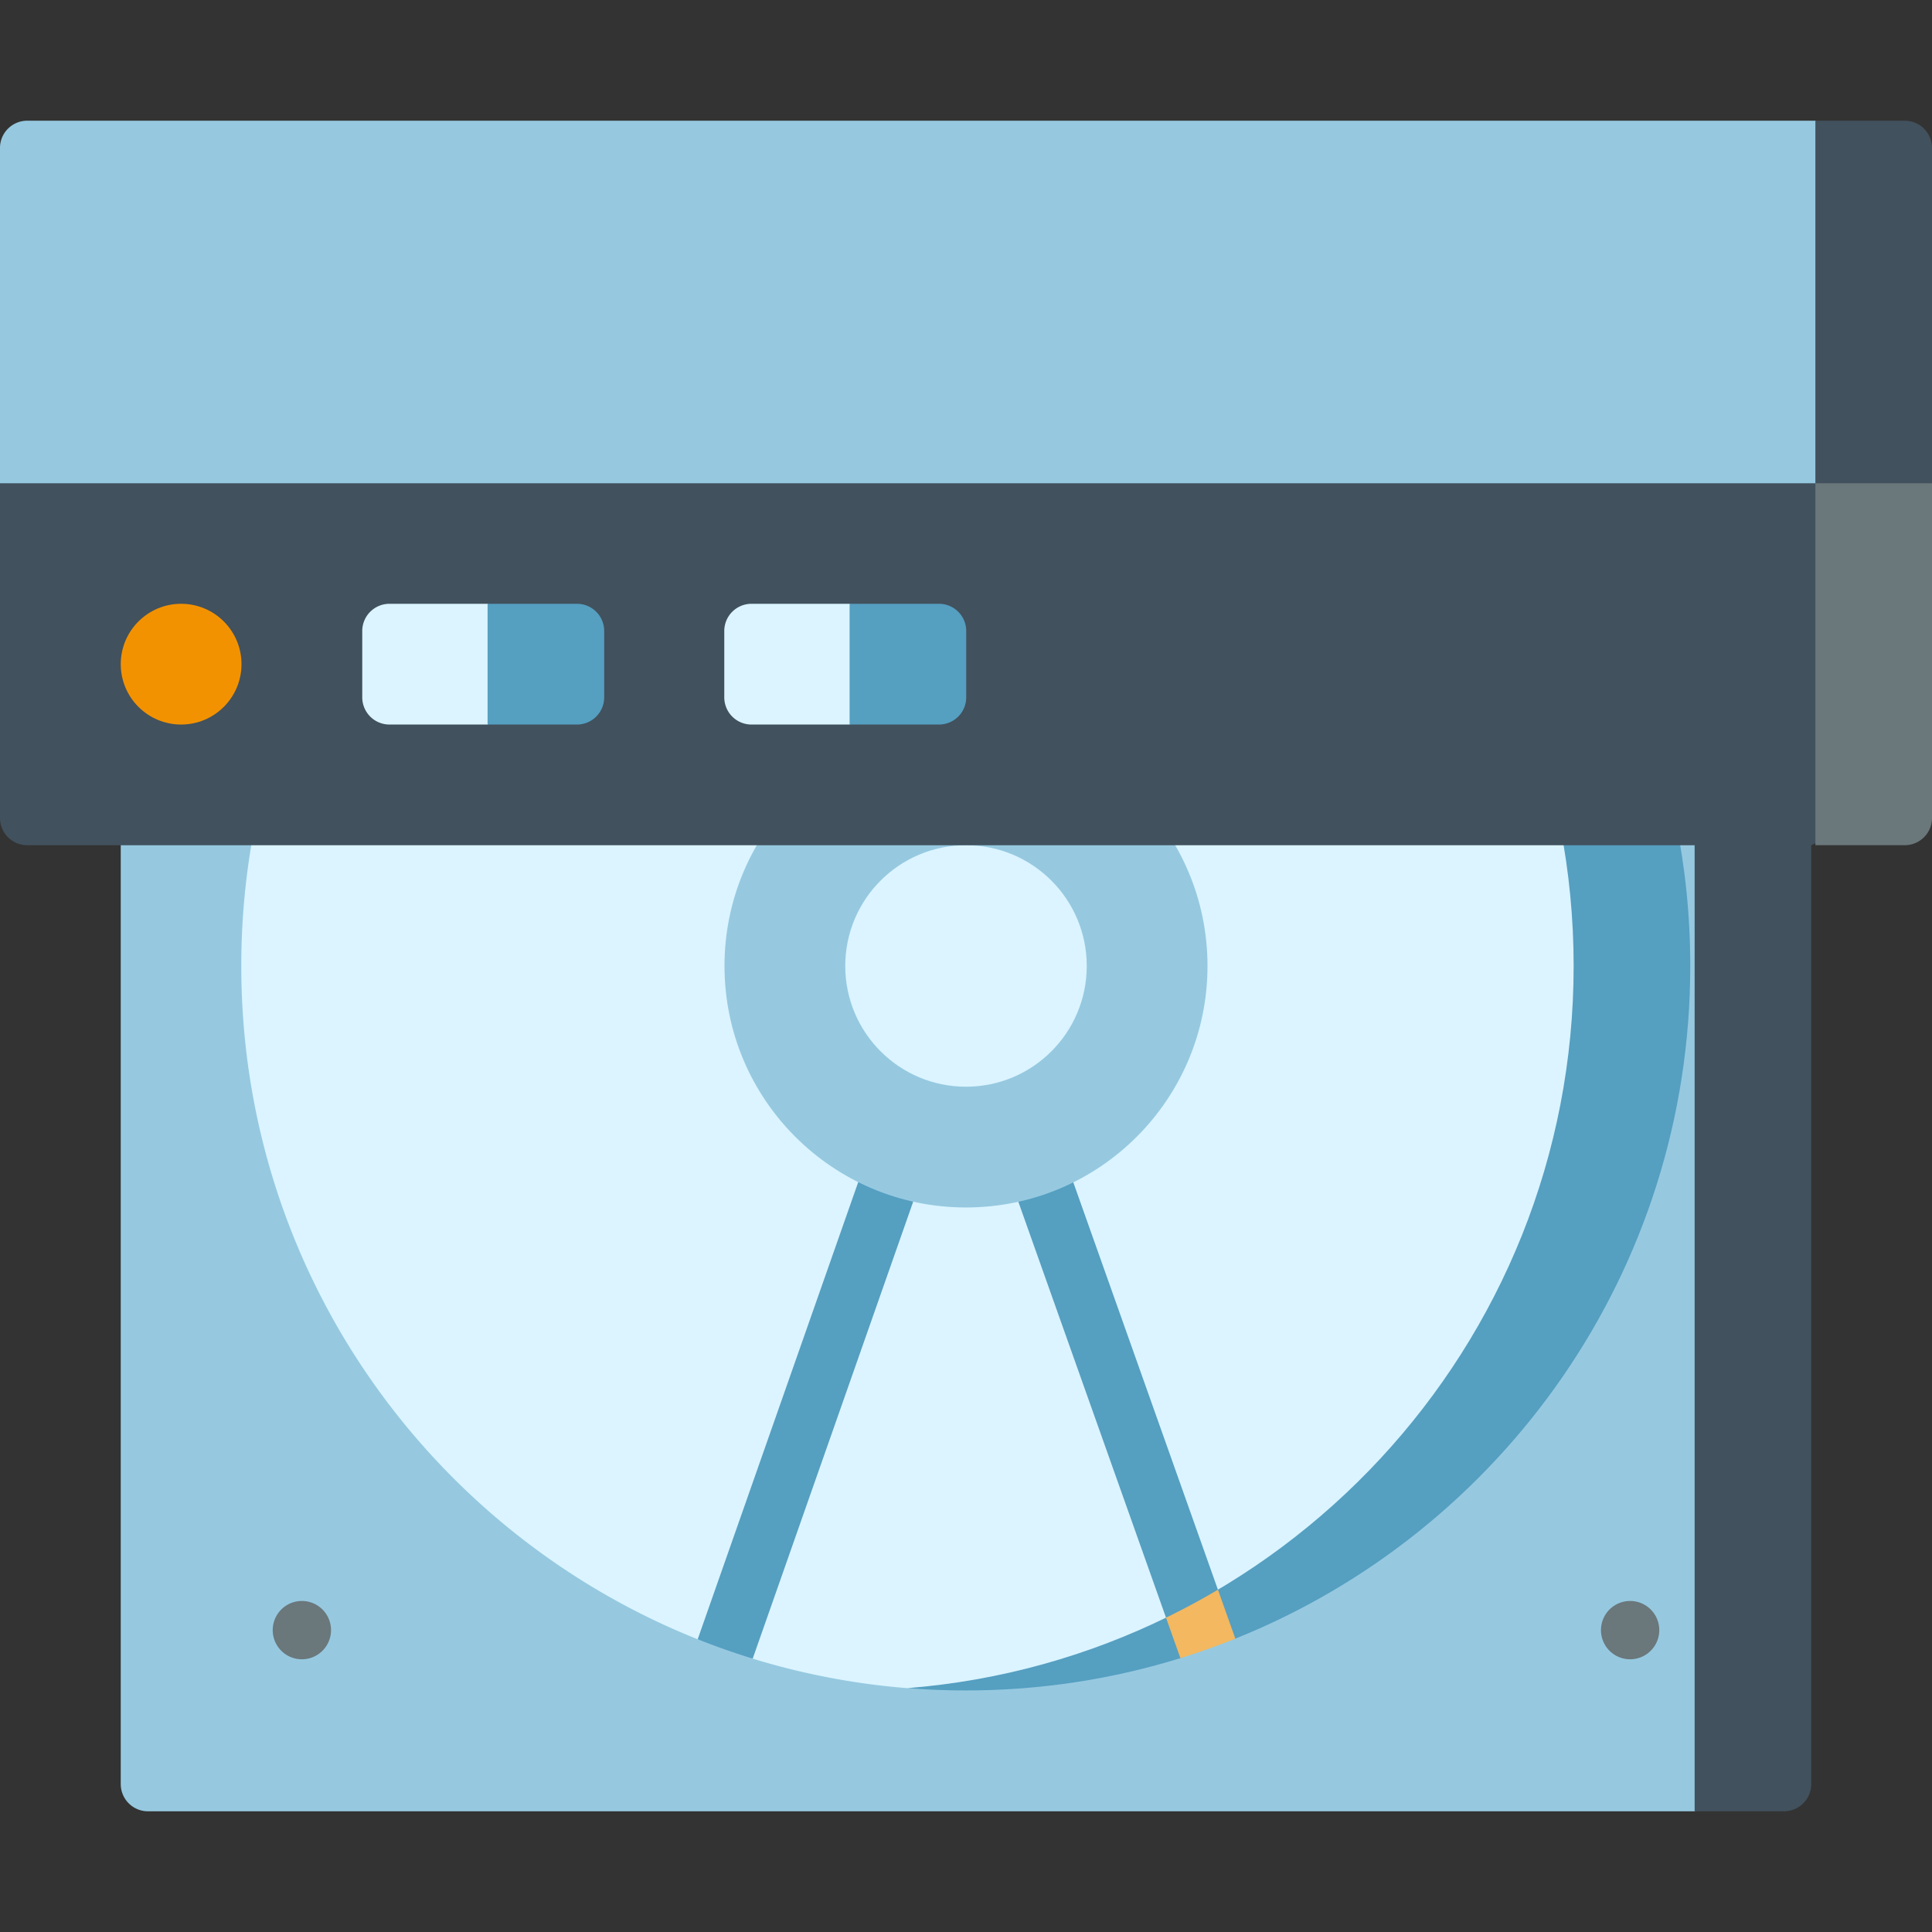 <svg xmlns="http://www.w3.org/2000/svg" version="1.1" xmlns:xlink="http://www.w3.org/1999/xlink" width="512" height="512" x="0" y="0" viewBox="0 0 512 512" style="enable-background:new 0 0 512 512" xml:space="preserve" class=""><rect x="0" y="0" width="512" height="512" fill="#333333" stroke="none"/><g><path fill="#96c9e0" d="M469.698 213.709H32V472.8a7.211 7.211 0 0 0 7.211 7.211h409.883l20.604-10.302z" opacity="1" data-original="#5c5c99" class=""></path><path fill="#dbf4ff" d="M427.331 255.99c0 77.501-42.918 143.732-101.566 173.752a159.44 159.44 0 0 1-14.114 6.408c-17.647 7.005-36.438 10.807-55.713 10.807-5.202 0-10.353.824-15.453.422a190.681 190.681 0 0 1-41.012-7.829c-2.472-.757-1.834-11.865-4.264-12.72s-7.929 8.543-10.314 7.59C114.03 406.171 63.942 336.932 63.942 255.99c0-100.835 77.728-183.518 176.544-191.389 5.099-.402 10.25.422 15.453.422 84.197.001 171.392 84.929 171.392 190.967z" opacity="1" data-original="#fff5f5" class=""></path><path fill="#559fc1" d="M318.19 433.386c-2.16.969-9.184-4.686-9.184-4.686l-40.149-113.072a7.727 7.727 0 0 1 4.708-9.859 7.71 7.71 0 0 1 9.859 4.708l39.339 110.81s-2.019 10.953-4.573 12.099zM242.999 315.627l-43.525 123.921a186.535 186.535 0 0 1-14.577-5.13l43.525-123.942c1.422-4.028 5.841-6.14 9.859-4.718a7.735 7.735 0 0 1 4.718 9.869z" opacity="1" data-original="#efe2dd" class=""></path><path fill="#41515d" d="M449.094 213.709V480.01h23.694a7.211 7.211 0 0 0 7.211-7.211v-259.09z" opacity="1" data-original="#443d66" class=""></path><path fill="#559fc1" d="M255.938 63.99c-5.202 0-10.355.208-15.453.614 98.813 7.87 176.547 90.55 176.547 191.386s-77.734 183.517-176.547 191.386c5.098.406 10.251.614 15.453.614 19.801 0 38.902-2.997 56.874-8.563 2.386-.739 3.722-5.644 6.067-6.472 2.463-.87 5.933 2.332 8.349 1.365 70.74-28.305 120.71-97.482 120.71-178.329 0-106.04-85.962-192.001-192-192.001z" opacity="1" data-original="#efe2dd" class=""></path><path fill="#96c9e0" d="M501.698 42.291v171.396H10.302L0 128.073V39.201a7.211 7.211 0 0 1 7.211-7.211h473.883z" opacity="1" data-original="#5c5c99" class=""></path><path fill="#41515d" d="M481.094 31.99v96.083l10.302 85.615h10.302L512 128.073V39.201a7.211 7.211 0 0 0-7.211-7.211z" opacity="1" data-original="#443d66" class=""></path><circle cx="256" cy="255.99" r="64" fill="#96c9e0" opacity="1" data-original="#5c5c99" class=""></circle><circle cx="256" cy="255.99" r="32" fill="#dbf4ff" opacity="1" data-original="#fff5f5" class=""></circle><path fill="#f3b860" d="m309.004 428.7 3.808 10.725a190.794 190.794 0 0 0 14.564-5.166l-4.606-12.975a191.69 191.69 0 0 1-13.766 7.416z" opacity="1" data-original="#e0c8c1" class=""></path><path fill="#41515d" d="m501.698 138.375-20.604-10.302H0v88.706a7.211 7.211 0 0 0 7.211 7.211H480l21.698-10.302z" opacity="1" data-original="#443d66" class=""></path><path fill="#6a777b" d="M481.094 128.073v95.917h23.694a7.211 7.211 0 0 0 7.211-7.211v-88.705h-30.905z" opacity="1" data-original="#2f2c4c" class=""></path><circle cx="48" cy="176.01" r="16" fill="#f39200" opacity="1" data-original="#ff6a4d" class=""></circle><path fill="#dbf4ff" d="m149.818 181.709-20.604 10.302h-26.002a7.211 7.211 0 0 1-7.211-7.211v-17.577a7.211 7.211 0 0 1 7.211-7.211h26.002l20.604 10.302z" opacity="1" data-original="#fff5f5" class=""></path><path fill="#559fc1" d="M129.214 160.01v32h23.694a7.211 7.211 0 0 0 7.211-7.211v-17.577a7.211 7.211 0 0 0-7.211-7.211h-23.694z" opacity="1" data-original="#efe2dd" class=""></path><path fill="#dbf4ff" d="m245.758 181.709-20.604 10.302h-26.002a7.211 7.211 0 0 1-7.211-7.211v-17.577a7.211 7.211 0 0 1 7.211-7.211h26.002l20.604 10.302z" opacity="1" data-original="#fff5f5" class=""></path><path fill="#559fc1" d="M225.154 160.01v32h23.694a7.211 7.211 0 0 0 7.211-7.211v-17.577a7.211 7.211 0 0 0-7.211-7.211h-23.694z" opacity="1" data-original="#efe2dd" class=""></path><g fill="#2f2c4c"><path d="M80 439.726a7.726 7.726 0 1 1 0-15.452 7.726 7.726 0 0 1 0 15.452zM432 439.726a7.726 7.726 0 1 1 0-15.452 7.726 7.726 0 0 1 0 15.452z" fill="#6a777b" opacity="1" data-original="#2f2c4c" class=""></path></g></g></svg>